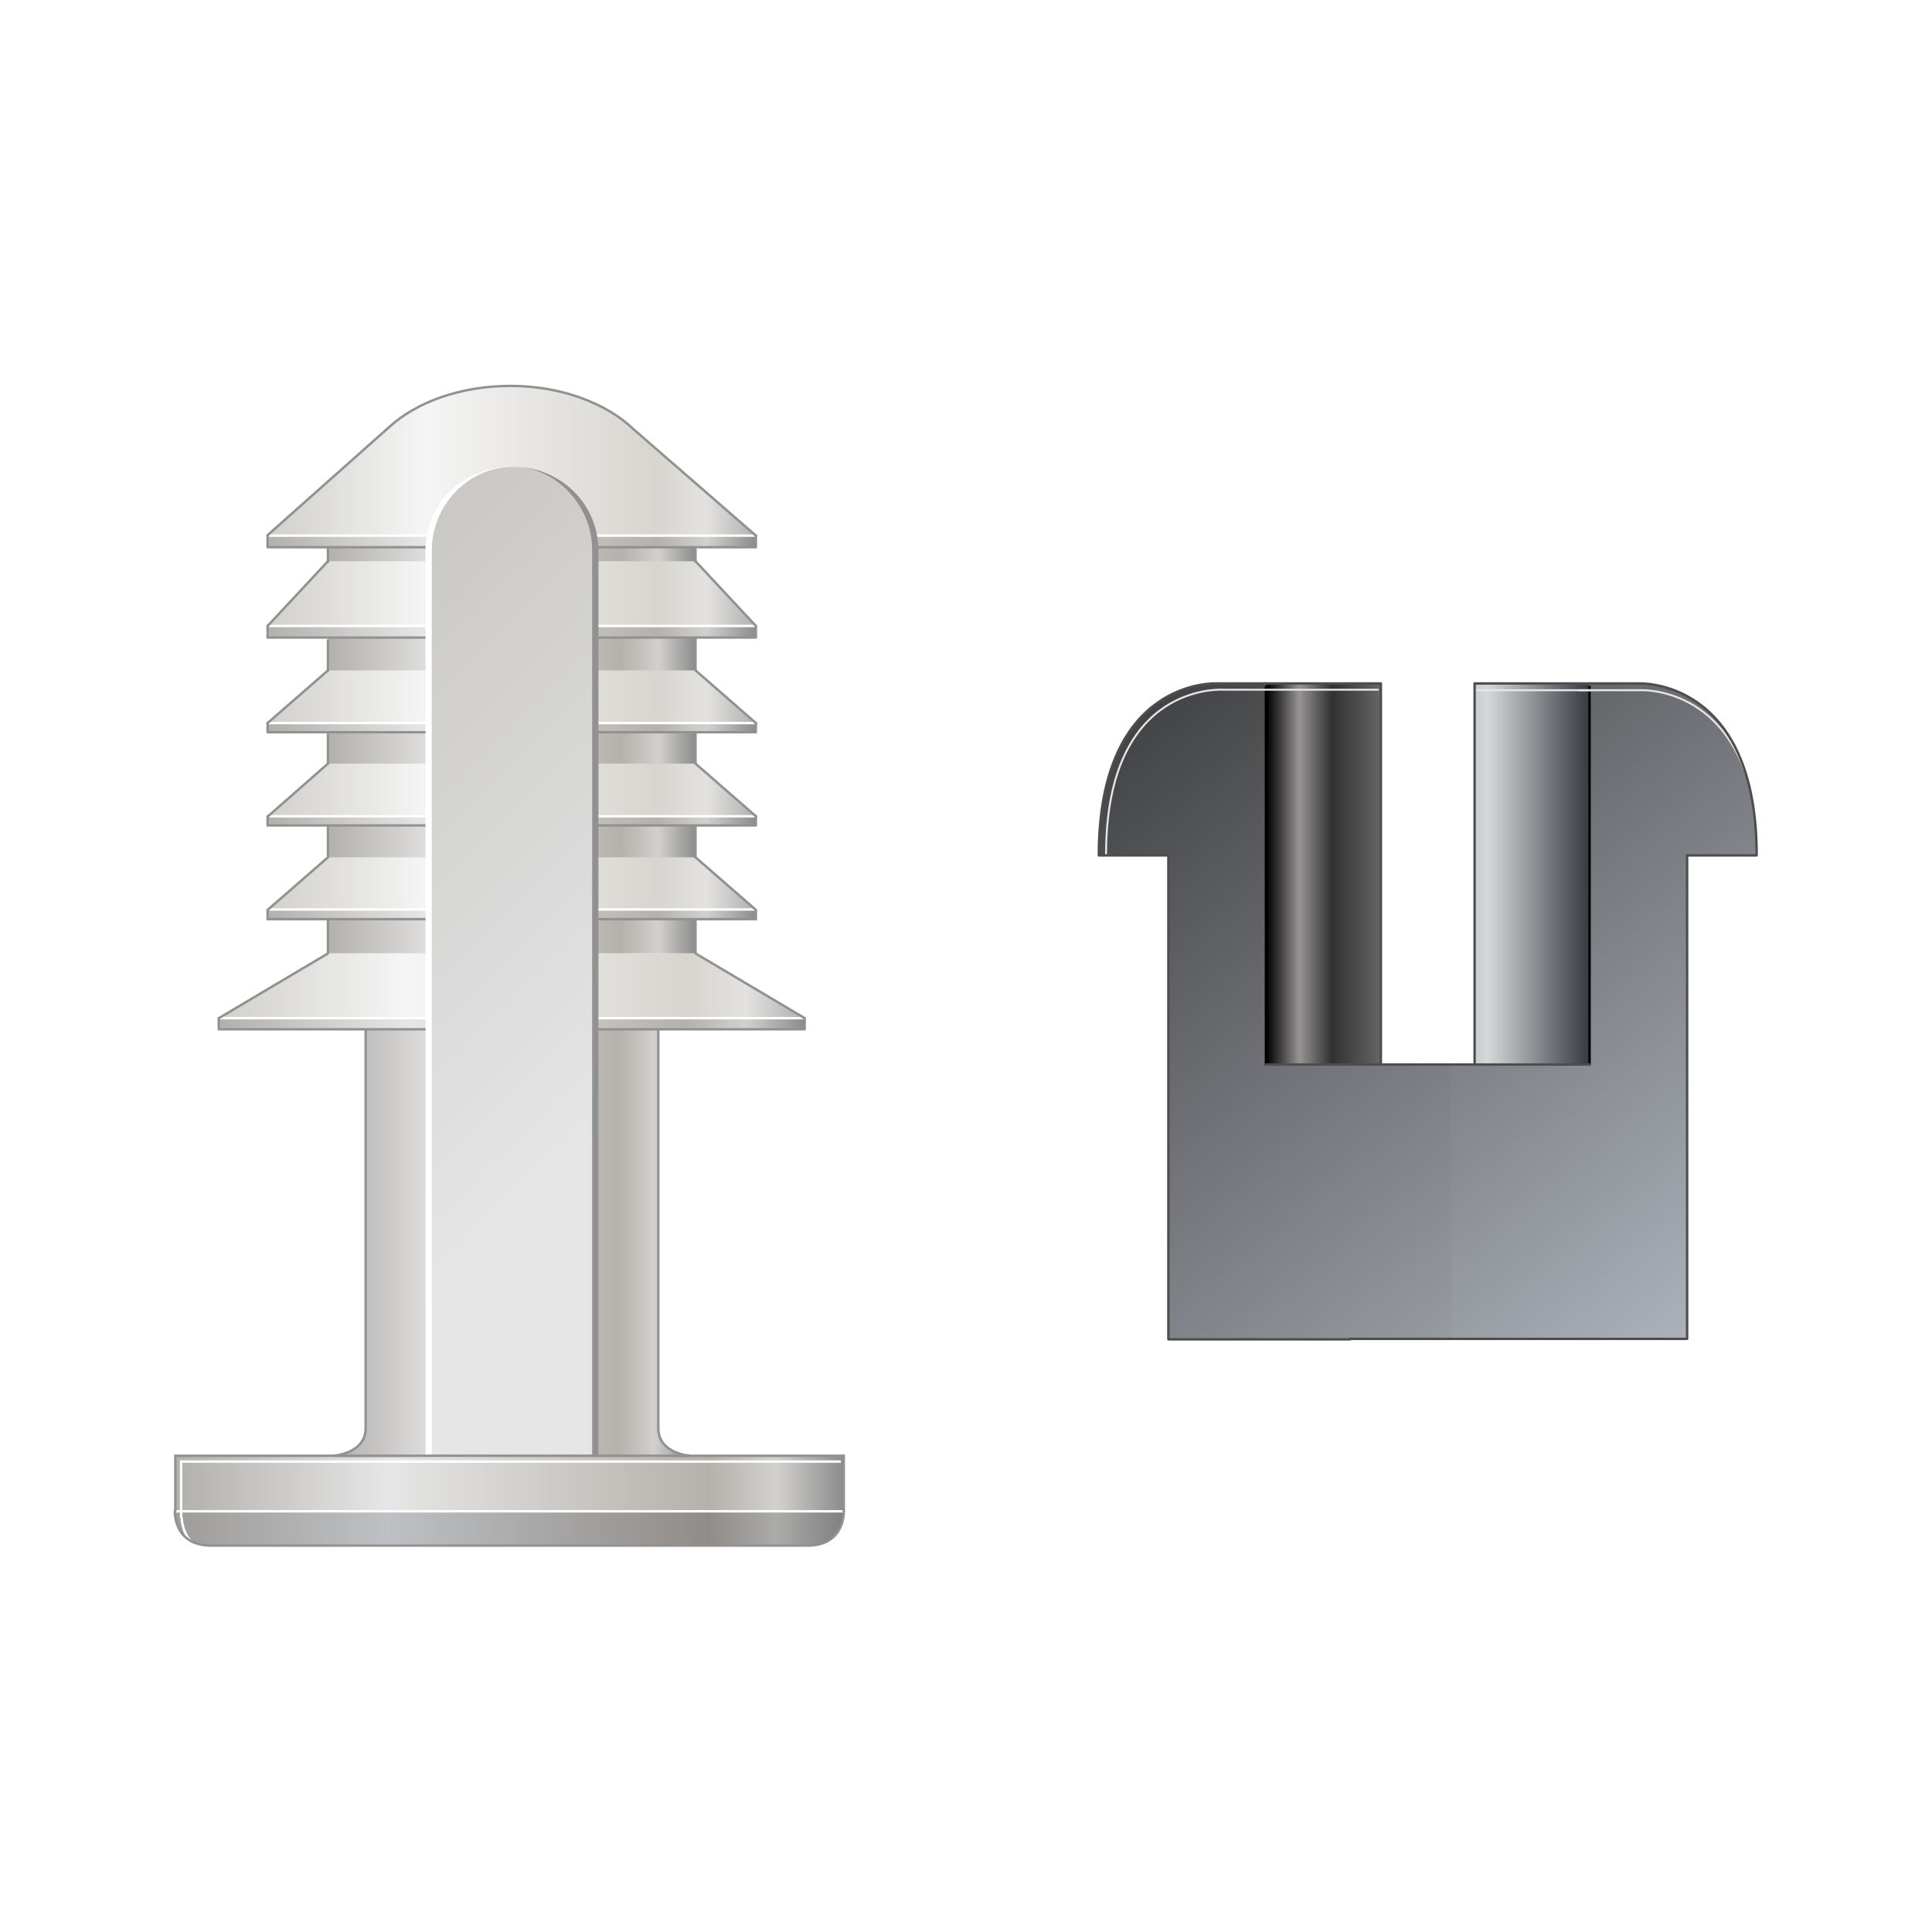 <?xml version="1.0" encoding="UTF-8"?>
<!-- Generator: Adobe Illustrator 22.1.0, SVG Export Plug-In . SVG Version: 6.00 Build 0)  -->
<svg xmlns="http://www.w3.org/2000/svg" xmlns:xlink="http://www.w3.org/1999/xlink" id="Layer_1" x="0px" y="0px" viewBox="0 0 400 400" style="enable-background:new 0 0 400 400;" xml:space="preserve">
<style type="text/css">
	.st0{fill:url(#SVGID_1_);}
	.st1{fill:url(#SVGID_2_);}
	.st2{fill:none;stroke:#000000;stroke-width:0.5;stroke-linecap:round;stroke-linejoin:round;}
	.st3{fill:url(#SVGID_3_);}
	.st4{fill:url(#SVGID_4_);}
	.st5{fill:none;stroke:#4D4D4D;stroke-width:0.5;stroke-linecap:round;stroke-linejoin:round;}
	.st6{fill:none;stroke:#E6E6E6;stroke-width:0.4;stroke-linecap:round;stroke-linejoin:round;}
	.st7{fill:url(#SVGID_5_);}
	.st8{fill:url(#SVGID_6_);}
	.st9{fill:none;stroke:#FFFFFF;stroke-width:0.5;}
	.st10{fill:url(#SVGID_7_);}
	.st11{fill:none;stroke:#929191;stroke-width:0.5;}
	.st12{fill:url(#SVGID_8_);}
	.st13{fill:url(#SVGID_9_);}
	.st14{fill:url(#SVGID_10_);}
	.st15{fill:url(#SVGID_11_);}
	.st16{fill:url(#SVGID_12_);}
	.st17{fill:url(#SVGID_13_);}
	.st18{fill:url(#SVGID_14_);}
	.st19{fill:url(#SVGID_15_);}
	.st20{fill:url(#SVGID_16_);}
	.st21{fill:url(#SVGID_17_);}
	.st22{fill:url(#SVGID_18_);}
	.st23{fill:url(#SVGID_19_);}
	.st24{fill:url(#SVGID_20_);}
	.st25{fill:none;stroke:#929191;stroke-width:0.5;stroke-linecap:round;stroke-linejoin:round;}
	.st26{fill:url(#SVGID_21_);}
	.st27{fill:#FFFFFF;}
	.st28{fill:#929191;}
</style>
<g>
	<g>
		<linearGradient id="SVGID_1_" gradientUnits="userSpaceOnUse" x1="329.399" y1="180.951" x2="262.231" y2="180.951">
			<stop offset="1.123600e-02" style="stop-color:#3A3D44"></stop>
			<stop offset="0.32" style="stop-color:#D7D8DA"></stop>
			<stop offset="0.798" style="stop-color:#313131"></stop>
			<stop offset="0.899" style="stop-color:#979494"></stop>
			<stop offset="1" style="stop-color:#000000"></stop>
		</linearGradient>
		<polyline class="st0" points="305.3,220.4 305.3,141.5 329.1,141.5 329.1,220.4   "></polyline>
		<linearGradient id="SVGID_2_" gradientUnits="userSpaceOnUse" x1="366.805" y1="261.763" x2="243.693" y2="107.874">
			<stop offset="0" style="stop-color:#ACB0B9"></stop>
			<stop offset="1" style="stop-color:#333333"></stop>
		</linearGradient>
		<path class="st1" d="M349.3,177.1h14.4c0-36.8-24.4-35.6-24.4-35.6h-10.3v78.8h-26.5h-2.3v56.9h49V177.1z"></path>
		<line class="st2" x1="329.1" y1="142.2" x2="329.1" y2="220.4"></line>
		<linearGradient id="SVGID_3_" gradientUnits="userSpaceOnUse" x1="329.401" y1="180.951" x2="262.231" y2="180.951">
			<stop offset="1.123600e-02" style="stop-color:#3A3D44"></stop>
			<stop offset="0.32" style="stop-color:#D7D8DA"></stop>
			<stop offset="0.798" style="stop-color:#313131"></stop>
			<stop offset="0.899" style="stop-color:#979494"></stop>
			<stop offset="1" style="stop-color:#000000"></stop>
		</linearGradient>
		<polyline class="st3" points="285.9,220.4 285.9,141.5 262.1,141.5 262.1,220.4   "></polyline>
		<linearGradient id="SVGID_4_" gradientUnits="userSpaceOnUse" x1="326.967" y1="303.085" x2="198.521" y2="142.529">
			<stop offset="0" style="stop-color:#ACB0B9"></stop>
			<stop offset="1" style="stop-color:#333333"></stop>
		</linearGradient>
		<path class="st4" d="M288.7,220.4h-26.5v-78.8h-10.2c0,0-24.4-1.3-24.4,35.6h14.4v100.2h58.4v-56.9H288.7z"></path>
		<line class="st2" x1="262.1" y1="142.2" x2="262.1" y2="220.4"></line>
		<line class="st5" x1="329.1" y1="220.4" x2="262.1" y2="220.4"></line>
		<line class="st6" x1="305.8" y1="142.9" x2="329.5" y2="142.9"></line>
		<path class="st6" d="M285.3,142.8h-31.9c0,0-24.4-1.9-24.4,34.1"></path>
		<path class="st6" d="M362.4,163.3c-5.6-21.3-22.7-20.4-22.7-20.4h-12.8"></path>
		<polyline class="st5" points="305.3,220.4 305.3,141.5 329.1,141.5   "></polyline>
		<path class="st5" d="M279.5,277.2h69.8V177.1h14.4c0-36.8-24.4-35.6-24.4-35.6h-10.3"></path>
		<polyline class="st5" points="285.9,220.4 285.9,141.5 262.1,141.5   "></polyline>
		<path class="st5" d="M262.1,141.5h-10.2c0,0-24.4-1.3-24.4,35.6h14.4v100.2h37.6"></path>
	</g>
	<g>
		<linearGradient id="SVGID_5_" gradientUnits="userSpaceOnUse" x1="36.26" y1="307.151" x2="174.687" y2="307.151">
			<stop offset="1.123600e-02" style="stop-color:#B4B2AF"></stop>
			<stop offset="0.32" style="stop-color:#E6E6E6"></stop>
			<stop offset="0.798" style="stop-color:#B5B1AB"></stop>
			<stop offset="0.899" style="stop-color:#D2D1CF"></stop>
			<stop offset="1" style="stop-color:#8C8C8C"></stop>
		</linearGradient>
		<rect x="36.3" y="301.4" class="st7" width="138.4" height="11.5"></rect>
		<linearGradient id="SVGID_6_" gradientUnits="userSpaceOnUse" x1="36.258" y1="316.48" x2="174.687" y2="316.48">
			<stop offset="1.123600e-02" style="stop-color:#A09E9C"></stop>
			<stop offset="0.32" style="stop-color:#BEC0C3"></stop>
			<stop offset="0.798" style="stop-color:#908C89"></stop>
			<stop offset="0.899" style="stop-color:#ABABAA"></stop>
			<stop offset="1" style="stop-color:#808080"></stop>
		</linearGradient>
		<path class="st8" d="M36.3,312.9h138.4c0,0,0.3,7.1-7.5,7.1H43.7C35.9,320,36.3,312.9,36.3,312.9h138.4"></path>
		<polyline class="st9" points="37.5,314.2 37.5,302.6 174.1,302.6   "></polyline>
		<path class="st9" d="M39.6,319.2c-2-2.1-2-5.1-2-5.1"></path>
		<linearGradient id="SVGID_7_" gradientUnits="userSpaceOnUse" x1="69.064" y1="255.77" x2="142.926" y2="255.77">
			<stop offset="1.123600e-02" style="stop-color:#B4B2AF"></stop>
			<stop offset="0.32" style="stop-color:#E6E6E6"></stop>
			<stop offset="0.798" style="stop-color:#B5B1AB"></stop>
			<stop offset="0.899" style="stop-color:#D2D1CF"></stop>
			<stop offset="1" style="stop-color:#8C8C8C"></stop>
		</linearGradient>
		<path class="st10" d="M106.2,301.7h36.7c0,0-6.7-0.8-6.7-6.1c0-5.3,0-85.9,0-85.9H75.7c0,0,0,80.5,0,85.9c0,5.3-6.7,6.1-6.7,6.1    h36.7"></path>
		<path class="st11" d="M75.7,209.8c0,0,0,80.5,0,85.9c0,5.3-6.7,5.7-6.7,5.7"></path>
		<path class="st11" d="M142.9,301.4c0,0-6.6-0.4-6.6-5.7c0-5.3,0-85.9,0-85.9"></path>
		<linearGradient id="SVGID_8_" gradientUnits="userSpaceOnUse" x1="67.899" y1="152.201" x2="144.004" y2="152.201">
			<stop offset="1.123600e-02" style="stop-color:#B4B2AF"></stop>
			<stop offset="0.32" style="stop-color:#E6E6E6"></stop>
			<stop offset="0.798" style="stop-color:#B5B1AB"></stop>
			<stop offset="0.899" style="stop-color:#D2D1CF"></stop>
			<stop offset="1" style="stop-color:#8C8C8C"></stop>
		</linearGradient>
		<rect x="67.9" y="107" class="st12" width="76.1" height="90.4"></rect>
		<linearGradient id="SVGID_9_" gradientUnits="userSpaceOnUse" x1="55.379" y1="122.919" x2="156.524" y2="122.919">
			<stop offset="1.123600e-02" style="stop-color:#D2D1CD"></stop>
			<stop offset="0.32" style="stop-color:#F5F5F5"></stop>
			<stop offset="0.798" style="stop-color:#D8D5D0"></stop>
			<stop offset="0.899" style="stop-color:#E3E2E0"></stop>
			<stop offset="1" style="stop-color:#B0B0B0"></stop>
		</linearGradient>
		<polyline class="st13" points="55.4,129.6 156.5,129.6 144,116.2 67.9,116.2 55.4,129.6 154.7,129.6   "></polyline>
		<linearGradient id="SVGID_10_" gradientUnits="userSpaceOnUse" x1="55.414" y1="130.797" x2="156.489" y2="130.797">
			<stop offset="1.123600e-02" style="stop-color:#B4B2AF"></stop>
			<stop offset="0.32" style="stop-color:#E6E6E6"></stop>
			<stop offset="0.798" style="stop-color:#B5B1AB"></stop>
			<stop offset="0.899" style="stop-color:#D2D1CF"></stop>
			<stop offset="1" style="stop-color:#8C8C8C"></stop>
		</linearGradient>
		<rect x="55.4" y="129.6" class="st14" width="101.1" height="2.4"></rect>
		<line class="st9" x1="55.4" y1="129.6" x2="156.5" y2="129.6"></line>
		<linearGradient id="SVGID_11_" gradientUnits="userSpaceOnUse" x1="55.379" y1="144.254" x2="156.484" y2="144.254">
			<stop offset="1.123600e-02" style="stop-color:#D2D1CD"></stop>
			<stop offset="0.32" style="stop-color:#F5F5F5"></stop>
			<stop offset="0.798" style="stop-color:#D8D5D0"></stop>
			<stop offset="0.899" style="stop-color:#E3E2E0"></stop>
			<stop offset="1" style="stop-color:#B0B0B0"></stop>
		</linearGradient>
		<polyline class="st15" points="55.5,149.7 156.5,149.7 144,138.8 67.9,138.8 55.4,149.7 154.7,149.7   "></polyline>
		<linearGradient id="SVGID_12_" gradientUnits="userSpaceOnUse" x1="55.414" y1="150.646" x2="156.489" y2="150.646">
			<stop offset="1.123600e-02" style="stop-color:#B4B2AF"></stop>
			<stop offset="0.32" style="stop-color:#E6E6E6"></stop>
			<stop offset="0.798" style="stop-color:#B5B1AB"></stop>
			<stop offset="0.899" style="stop-color:#D2D1CF"></stop>
			<stop offset="1" style="stop-color:#8C8C8C"></stop>
		</linearGradient>
		<rect x="55.4" y="149.7" class="st16" width="101.1" height="1.9"></rect>
		<line class="st9" x1="55.4" y1="149.7" x2="156.5" y2="149.7"></line>
		<linearGradient id="SVGID_13_" gradientUnits="userSpaceOnUse" x1="55.46" y1="163.577" x2="156.524" y2="163.577">
			<stop offset="1.123600e-02" style="stop-color:#D2D1CD"></stop>
			<stop offset="0.32" style="stop-color:#F5F5F5"></stop>
			<stop offset="0.798" style="stop-color:#D8D5D0"></stop>
			<stop offset="0.899" style="stop-color:#E3E2E0"></stop>
			<stop offset="1" style="stop-color:#B0B0B0"></stop>
		</linearGradient>
		<polyline class="st17" points="55.5,169 156.5,169 144,158.1 67.9,158.1 55.5,169 154.7,169   "></polyline>
		<linearGradient id="SVGID_14_" gradientUnits="userSpaceOnUse" x1="55.414" y1="169.968" x2="156.489" y2="169.968">
			<stop offset="1.123600e-02" style="stop-color:#B4B2AF"></stop>
			<stop offset="0.32" style="stop-color:#E6E6E6"></stop>
			<stop offset="0.798" style="stop-color:#B5B1AB"></stop>
			<stop offset="0.899" style="stop-color:#D2D1CF"></stop>
			<stop offset="1" style="stop-color:#8C8C8C"></stop>
		</linearGradient>
		<rect x="55.4" y="169" class="st18" width="101.1" height="1.9"></rect>
		<line class="st9" x1="55.4" y1="169" x2="156.5" y2="169"></line>
		<linearGradient id="SVGID_15_" gradientUnits="userSpaceOnUse" x1="55.409" y1="182.925" x2="156.443" y2="182.925">
			<stop offset="1.123600e-02" style="stop-color:#D2D1CD"></stop>
			<stop offset="0.32" style="stop-color:#F5F5F5"></stop>
			<stop offset="0.798" style="stop-color:#D8D5D0"></stop>
			<stop offset="0.899" style="stop-color:#E3E2E0"></stop>
			<stop offset="1" style="stop-color:#B0B0B0"></stop>
		</linearGradient>
		<polyline class="st19" points="56.2,188.3 156.4,188.3 144,177.5 67.9,177.5 55.4,188.4 154.7,188.3   "></polyline>
		<linearGradient id="SVGID_16_" gradientUnits="userSpaceOnUse" x1="55.414" y1="189.291" x2="156.489" y2="189.291">
			<stop offset="1.123600e-02" style="stop-color:#B4B2AF"></stop>
			<stop offset="0.32" style="stop-color:#E6E6E6"></stop>
			<stop offset="0.798" style="stop-color:#B5B1AB"></stop>
			<stop offset="0.899" style="stop-color:#D2D1CF"></stop>
			<stop offset="1" style="stop-color:#8C8C8C"></stop>
		</linearGradient>
		<rect x="55.4" y="188.3" class="st20" width="101.1" height="1.9"></rect>
		<line class="st9" x1="55.4" y1="188.3" x2="156.5" y2="188.3"></line>
		<linearGradient id="SVGID_17_" gradientUnits="userSpaceOnUse" x1="55.414" y1="112.07" x2="156.489" y2="112.07">
			<stop offset="1.123600e-02" style="stop-color:#B4B2AF"></stop>
			<stop offset="0.32" style="stop-color:#E6E6E6"></stop>
			<stop offset="0.798" style="stop-color:#B5B1AB"></stop>
			<stop offset="0.899" style="stop-color:#D2D1CF"></stop>
			<stop offset="1" style="stop-color:#8C8C8C"></stop>
		</linearGradient>
		<rect x="55.4" y="110.9" class="st21" width="101.1" height="2.4"></rect>
		<linearGradient id="SVGID_18_" gradientUnits="userSpaceOnUse" x1="55.414" y1="95.42" x2="156.489" y2="95.42">
			<stop offset="1.123600e-02" style="stop-color:#D2D1CD"></stop>
			<stop offset="0.32" style="stop-color:#F5F5F5"></stop>
			<stop offset="0.798" style="stop-color:#D8D5D0"></stop>
			<stop offset="0.899" style="stop-color:#E3E2E0"></stop>
			<stop offset="1" style="stop-color:#B0B0B0"></stop>
		</linearGradient>
		<path class="st22" d="M55.4,110.9h101.1l-25.3-22c-5.6-5.4-15-9-25.5-9c-10.3,0-19.4,3.3-25.1,8.5L55.4,110.9z"></path>
		<line class="st9" x1="55.4" y1="110.9" x2="156.5" y2="110.9"></line>
		<linearGradient id="SVGID_19_" gradientUnits="userSpaceOnUse" x1="45.306" y1="204.078" x2="166.597" y2="204.078">
			<stop offset="1.123600e-02" style="stop-color:#D2D1CD"></stop>
			<stop offset="0.32" style="stop-color:#F5F5F5"></stop>
			<stop offset="0.798" style="stop-color:#D8D5D0"></stop>
			<stop offset="0.899" style="stop-color:#E3E2E0"></stop>
			<stop offset="1" style="stop-color:#B0B0B0"></stop>
		</linearGradient>
		<polyline class="st23" points="45.3,210.8 166.6,210.8 144,197.4 67.9,197.4 45.3,210.8 166.6,210.8   "></polyline>
		<linearGradient id="SVGID_20_" gradientUnits="userSpaceOnUse" x1="45.306" y1="211.956" x2="166.597" y2="211.956">
			<stop offset="1.123600e-02" style="stop-color:#B4B2AF"></stop>
			<stop offset="0.32" style="stop-color:#E6E6E6"></stop>
			<stop offset="0.798" style="stop-color:#B5B1AB"></stop>
			<stop offset="0.899" style="stop-color:#D2D1CF"></stop>
			<stop offset="1" style="stop-color:#8C8C8C"></stop>
		</linearGradient>
		<rect x="45.3" y="210.8" class="st24" width="121.3" height="2.4"></rect>
		<line class="st9" x1="45.3" y1="210.8" x2="166.6" y2="210.8"></line>
		<polyline class="st25" points="166.6,210.8 166.6,213.1 45.3,213.1 45.3,210.8   "></polyline>
		<line class="st25" x1="67.9" y1="197.4" x2="45.3" y2="210.8"></line>
		<line class="st25" x1="166.6" y1="210.8" x2="144" y2="197.4"></line>
		<polyline class="st11" points="156.5,188.3 156.5,190.3 55.4,190.3 55.4,188.3   "></polyline>
		<line class="st25" x1="67.9" y1="177.5" x2="55.4" y2="188.4"></line>
		<line class="st25" x1="156.4" y1="188.3" x2="144" y2="177.5"></line>
		<polyline class="st25" points="156.5,169 156.5,170.9 55.4,170.9 55.4,169   "></polyline>
		<line class="st25" x1="156.5" y1="169" x2="144" y2="158.1"></line>
		<line class="st25" x1="67.9" y1="158.1" x2="55.5" y2="169"></line>
		<polyline class="st25" points="156.5,149.7 156.5,151.6 55.4,151.6 55.4,149.7   "></polyline>
		<line class="st25" x1="156.5" y1="149.7" x2="144" y2="138.8"></line>
		<line class="st25" x1="67.9" y1="138.8" x2="55.4" y2="149.7"></line>
		<polyline class="st25" points="156.5,129.6 156.5,132 55.4,132 55.4,129.6   "></polyline>
		<line class="st25" x1="156.5" y1="129.6" x2="144" y2="116.2"></line>
		<line class="st25" x1="67.9" y1="116.2" x2="55.4" y2="129.6"></line>
		<polyline class="st25" points="156.5,110.9 156.5,113.3 55.4,113.3 55.4,110.9   "></polyline>
		<path class="st25" d="M156.5,110.9l-25.3-22c-5.6-5.4-15-9-25.5-9c-10.3,0-19.4,3.3-25.1,8.5l-25.2,22.4"></path>
		<line class="st11" x1="67.9" y1="190.5" x2="67.9" y2="197.4"></line>
		<line class="st11" x1="67.9" y1="171" x2="67.9" y2="177.3"></line>
		<line class="st11" x1="67.9" y1="151.9" x2="67.9" y2="158.3"></line>
		<line class="st11" x1="67.9" y1="132.4" x2="67.9" y2="139"></line>
		<line class="st11" x1="67.9" y1="113.4" x2="67.9" y2="116.5"></line>
		<line class="st11" x1="144" y1="116.5" x2="144" y2="113.6"></line>
		<line class="st11" x1="144" y1="138.7" x2="144" y2="132"></line>
		<line class="st11" x1="144" y1="158.2" x2="144" y2="151.7"></line>
		<line class="st11" x1="144" y1="177.7" x2="144" y2="171"></line>
		<line class="st11" x1="144" y1="197.4" x2="144" y2="190.5"></line>
		<linearGradient id="SVGID_21_" gradientUnits="userSpaceOnUse" x1="-15.25" y1="82.94" x2="131.576" y2="229.767">
			<stop offset="1.123600e-02" style="stop-color:#B4B2AF"></stop>
			<stop offset="1" style="stop-color:#E6E6E6"></stop>
		</linearGradient>
		<path class="st26" d="M123.2,301.4V113.9c0-9.5-7.7-17.2-17.2-17.2c-9.5,0-17.2,7.7-17.2,17.2v187.7"></path>
		<g>
			<path class="st27" d="M88.1,113.9v187.5h1.3V113.9c0-9.1,7.4-17.2,16.6-17.2l0,0C96.1,96.6,88.1,104,88.1,113.9z"></path>
		</g>
		<g>
			<path class="st28" d="M106,96.6c9.1,0,16.6,8.1,16.6,17.2v187.7h1.3V113.9C123.8,104,115.8,96.6,106,96.6L106,96.6z"></path>
		</g>
		<line class="st9" x1="36.3" y1="312.9" x2="174.7" y2="312.9"></line>
		<polyline class="st11" points="36.3,312.9 36.3,301.4 174.7,301.4 174.7,312.9   "></polyline>
		<path class="st25" d="M174.7,312.9c0,0,0.3,7.1-7.5,7.1H43.7c-7.8,0-7.5-7.1-7.5-7.1"></path>
	</g>
</g>
</svg>
